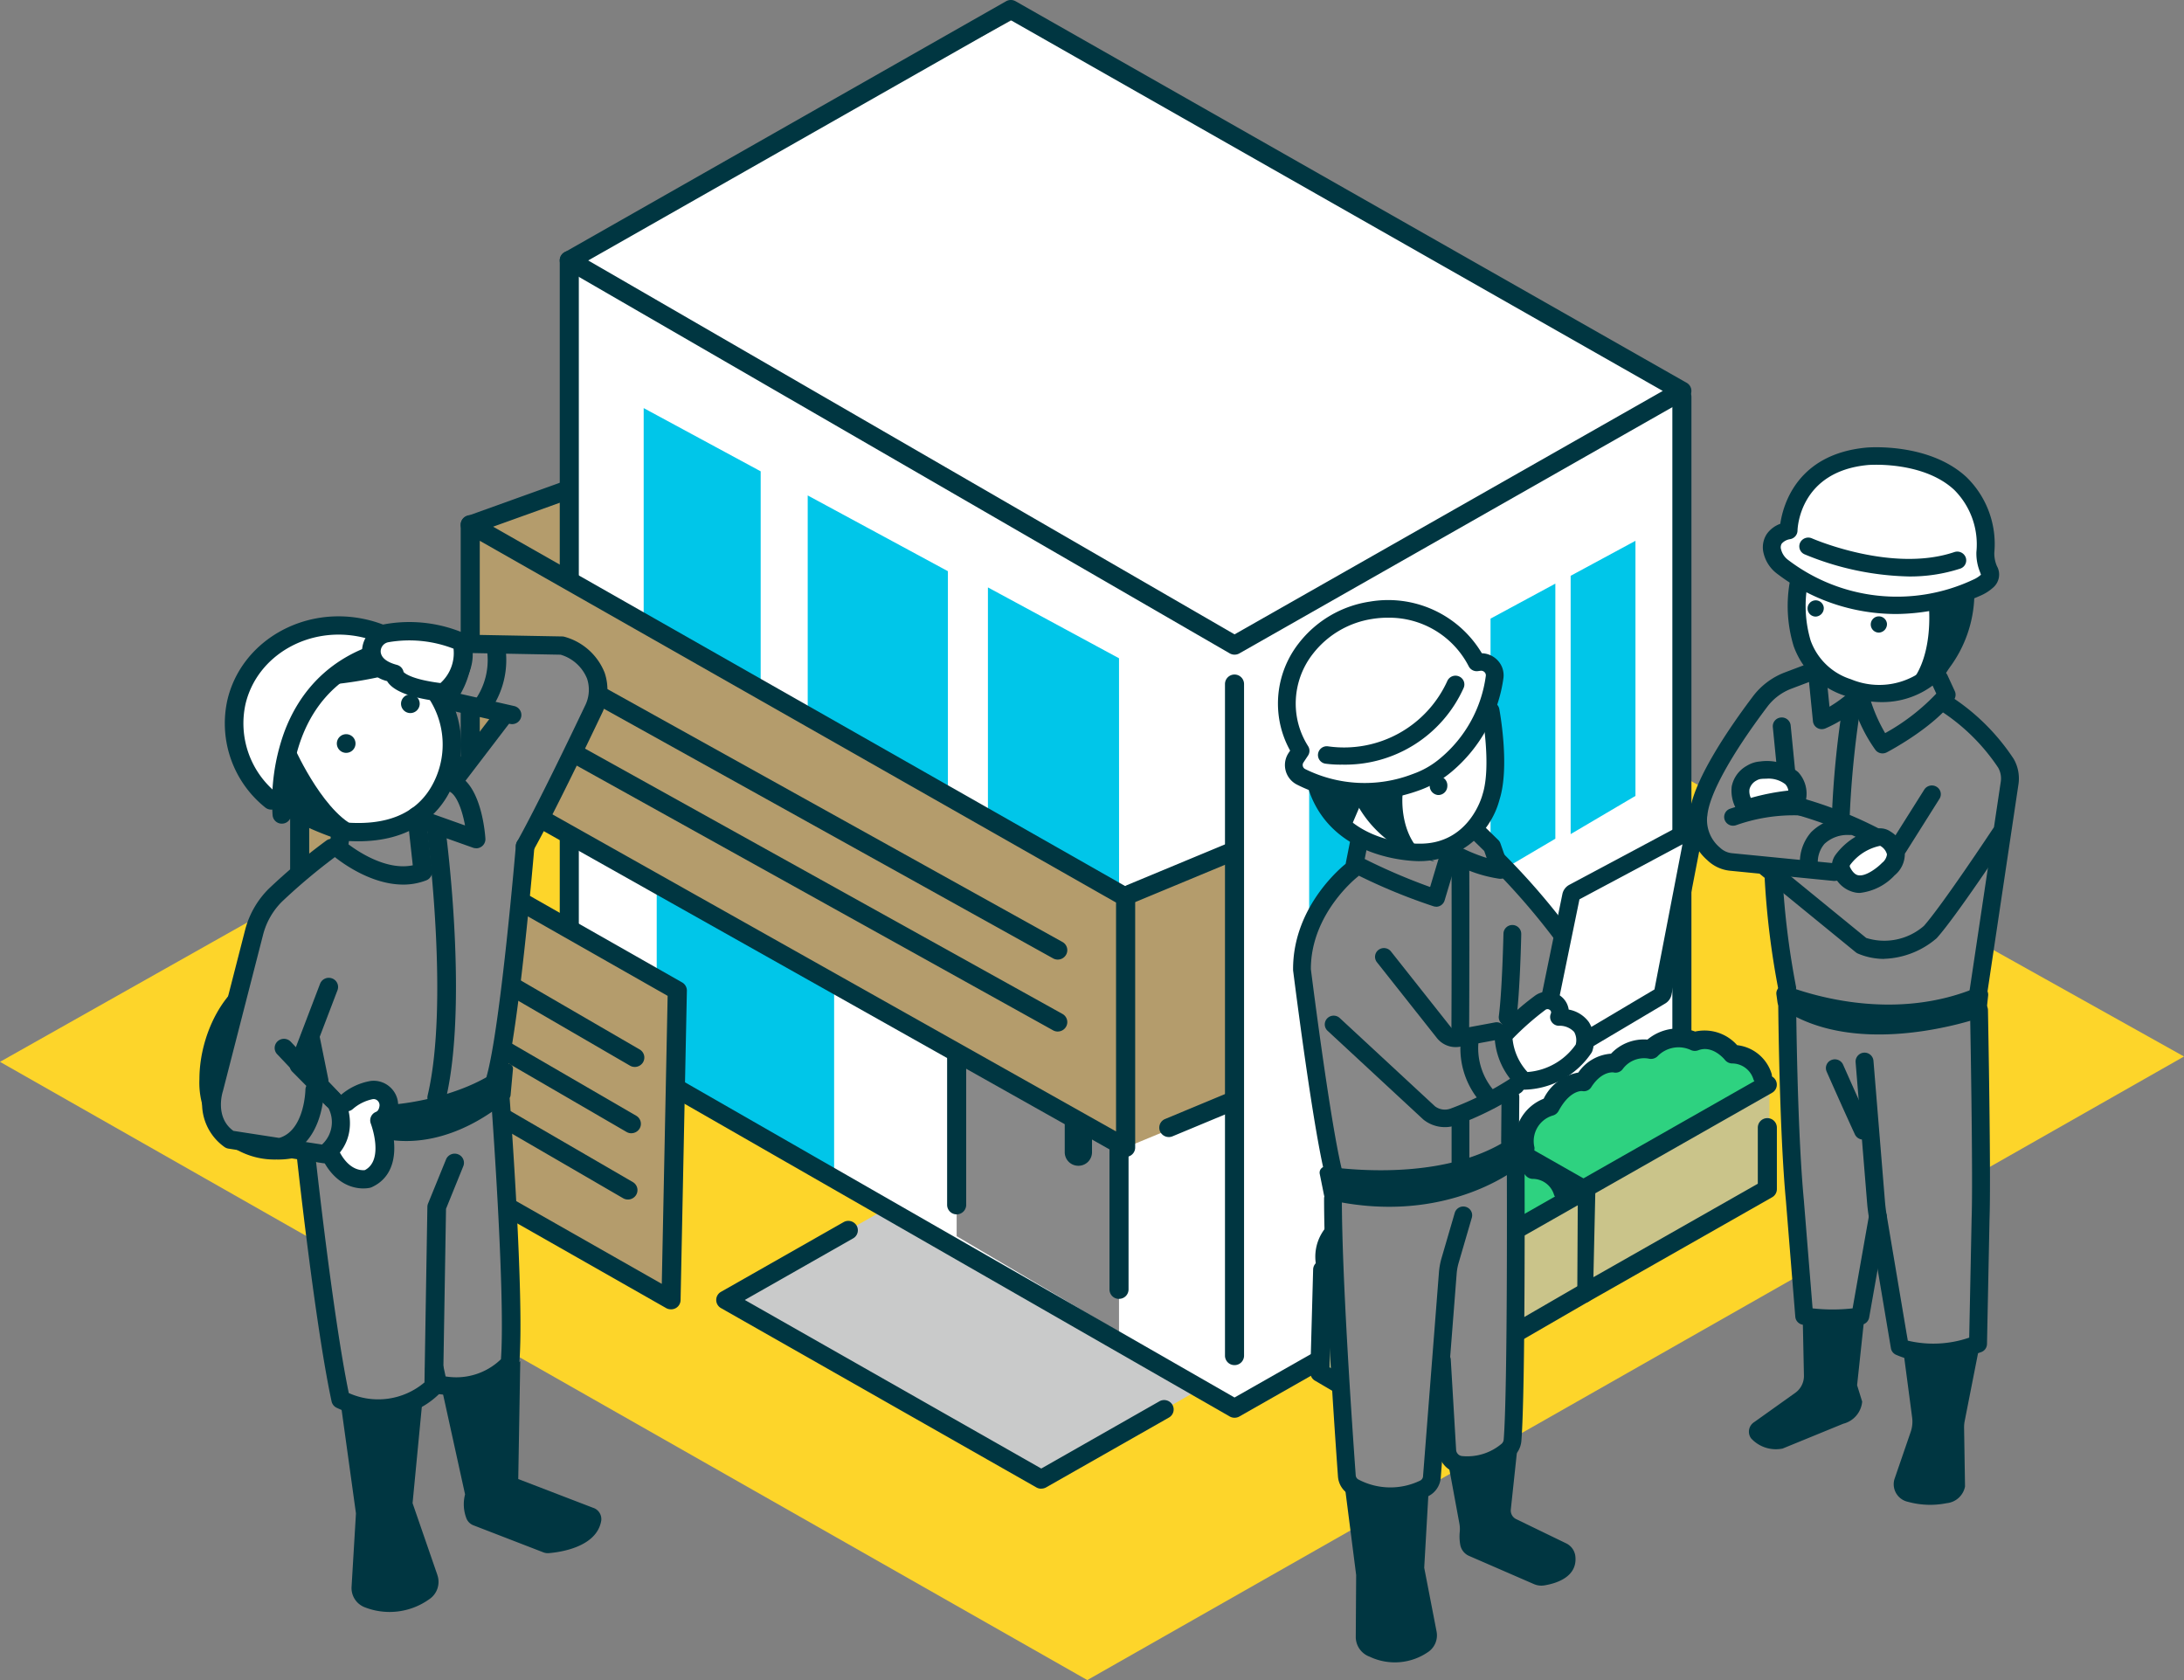 <svg id="グループ_9087" data-name="グループ 9087" xmlns="http://www.w3.org/2000/svg" width="182" height="140" viewBox="0 0 182 140">
  <rect x="0" y="0" width="182" height="140" fill="#808080" stroke="none"/>
  <path id="パス_62622" data-name="パス 62622" d="M0,334.173,90.608,385.69,182,333.728,91,282.88Z" transform="translate(0 -245.69)" fill="#fdd52a"/>
  <path id="パス_62623" data-name="パス 62623" d="M299.7,313.719l7.428-2.221v14.57Z" transform="translate(-259.686 -270.546)" fill="#b49c6c"/>
  <path id="パス_62624" data-name="パス 62624" d="M819.011,417.695V439.3l7.21-4.1V413.574Z" transform="translate(-709.665 -359.202)" fill="#00aae9"/>
  <path id="パス_62625" data-name="パス 62625" d="M892.039,379.065v21.607l7.21-4.1V374.945Z" transform="translate(-772.942 -325.652)" fill="#00aae9"/>
  <path id="パス_62626" data-name="パス 62626" d="M965.067,336.585v21.607l7.21-4.1V332.465Z" transform="translate(-836.22 -288.756)" fill="#00aae9"/>
  <path id="パス_62627" data-name="パス 62627" d="M453,774.555l13.147-7.475,26.294,14.95L479.3,789.505Z" transform="translate(-392.522 -666.234)" fill="#c9caca"/>
  <g id="グループ_2979" data-name="グループ 2979" transform="translate(16.618 0)">
    <g id="グループ_2980" data-name="グループ 2980" transform="translate(0 0)">
      <path id="パス_62628" data-name="パス 62628" d="M474.142,796.133a.8.8,0,0,1-.4-.1l-26.294-14.95a.776.776,0,0,1,0-1.354l10.215-5.808a.8.8,0,0,1,1.085.286.775.775,0,0,1-.291,1.068l-9.024,5.13,24.706,14.047,9.841-5.6a.8.8,0,0,1,1.085.286.776.776,0,0,1-.291,1.068l-10.238,5.821a.8.8,0,0,1-.4.1" transform="translate(-403.984 -672.08)" fill="#003641"/>
      <path id="パス_62629" data-name="パス 62629" d="M352.192,30.049l-.484,62.714L407.628,125.7l37.279-21.2V40.922L389.835,9.61Z" transform="translate(-321.37 -8.346)" fill="#fff"/>
      <path id="パス_62630" data-name="パス 62630" d="M610.646,581.139l-13.53-7.311V601.4l13.53,7.982Z" transform="translate(-534.013 -498.388)" fill="#898989"/>
      <path id="パス_62631" data-name="パス 62631" d="M605.492,601.458a.788.788,0,0,1-.794-.782V576.435l-11.941-6.452V593.62a.794.794,0,0,1-1.589,0V568.661a.779.779,0,0,1,.39-.673.8.8,0,0,1,.787-.013l13.53,7.311a.78.78,0,0,1,.412.686v24.7a.788.788,0,0,1-.794.782" transform="translate(-528.859 -493.221)" fill="#003641"/>
      <path id="パス_62632" data-name="パス 62632" d="M665.707,704.084a1.128,1.128,0,0,1-1.136-1.119v-3.034a1.136,1.136,0,0,1,2.273,0v3.034a1.128,1.128,0,0,1-1.136,1.119" transform="translate(-592.461 -606.941)" fill="#003641"/>
      <path id="パス_62633" data-name="パス 62633" d="M504.15,314.027v21.582l11.683,6.893V320.34Z" transform="translate(-453.459 -272.742)" fill="#00c6e9"/>
      <path id="パス_62634" data-name="パス 62634" d="M401.766,258.669v20.985l9.75,5.753V263.937Z" transform="translate(-364.744 -224.662)" fill="#00c6e9"/>
      <path id="パス_62635" data-name="パス 62635" d="M627.525,378.23,616.6,372.325V394.6l10.929,6.448Z" transform="translate(-550.891 -323.376)" fill="#00c6e9"/>
      <path id="パス_62636" data-name="パス 62636" d="M817.142,434.953l5.4-2.915v21.257l-5.4,3.183Z" transform="translate(-724.663 -375.239)" fill="#00c6e9"/>
      <path id="パス_62637" data-name="パス 62637" d="M867.145,407.816l5.4-2.915v21.257l-5.4,3.183Z" transform="translate(-767.989 -351.669)" fill="#00c6e9"/>
      <path id="パス_62638" data-name="パス 62638" d="M930.349,372.842l5.4-2.915v21.257l-5.4,3.183Z" transform="translate(-822.755 -321.293)" fill="#00c6e9"/>
      <path id="パス_62639" data-name="パス 62639" d="M980.352,345.705l5.4-2.915v21.257l-5.4,3.183Z" transform="translate(-866.082 -297.724)" fill="#00c6e9"/>
      <path id="パス_62640" data-name="パス 62640" d="M424.678,520.87l-14.784-7.988v22.275l14.784,8.722Z" transform="translate(-371.786 -445.454)" fill="#00c6e9"/>
      <path id="パス_62641" data-name="パス 62641" d="M405.612,54.549a.8.8,0,0,1-.4-.108L349.774,22.373a.776.776,0,0,1,.005-1.352L386.575.1a.8.8,0,0,1,.794,0l55.919,31.793a.776.776,0,0,1,0,1.355l-37.279,21.2a.8.8,0,0,1-.4.1M351.754,21.7l53.861,31.157L441.3,32.572,386.972,1.681Z" transform="translate(-319.354 0.004)" fill="#003641"/>
      <path id="パス_62642" data-name="パス 62642" d="M405.613,256.347a.8.8,0,0,1-.4-.106l-55.435-31.793a.78.78,0,0,1-.395-.676V159.91a.794.794,0,0,1,1.589,0v63.412l54.643,31.339L442.1,233.918V171.27a.794.794,0,0,1,1.589,0v63.1a.78.78,0,0,1-.4.677l-37.279,21.2a.8.8,0,0,1-.4.1" transform="translate(-319.355 -138.207)" fill="#003641"/>
      <path id="パス_62643" data-name="パス 62643" d="M702.549,543.04l9.078-3.876v20.989l-9.078,3.755Z" transform="translate(-625.369 -468.28)" fill="#b49c6c"/>
      <path id="パス_62644" data-name="パス 62644" d="M293.5,332.465l54.612,31.05v20.868L293.5,353.664Z" transform="translate(-270.934 -288.756)" fill="#b49c6c"/>
      <path id="パス_62645" data-name="パス 62645" d="M342.959,380a.8.8,0,0,1-.394-.1l-54.612-30.719a.78.78,0,0,1-.4-.679V327.3a.78.78,0,0,1,.4-.677.8.8,0,0,1,.794,0l54.612,31.05a.78.78,0,0,1,.4.677v20.867a.78.78,0,0,1-.4.677.8.8,0,0,1-.4.106m-53.818-31.955,53.024,29.826V358.8l-53.024-30.147Z" transform="translate(-265.779 -283.59)" fill="#003641"/>
      <path id="パス_62646" data-name="パス 62646" d="M362.8,432.6a.8.8,0,0,1-.39-.1l-45.03-25.023a.776.776,0,0,1-.3-1.066.8.8,0,0,1,1.082-.3l45.03,25.023a.776.776,0,0,1,.3,1.066.8.8,0,0,1-.693.4" transform="translate(-291.271 -352.638)" fill="#003641"/>
      <path id="パス_62647" data-name="パス 62647" d="M362.8,478.179a.8.8,0,0,1-.39-.1l-45.03-25.023a.776.776,0,0,1-.3-1.066.8.8,0,0,1,1.082-.3l45.03,25.023a.776.776,0,0,1,.3,1.065.8.8,0,0,1-.693.4" transform="translate(-291.271 -392.222)" fill="#003641"/>
      <path id="パス_62648" data-name="パス 62648" d="M765.388,485.172a.788.788,0,0,1-.794-.782V428.42a.794.794,0,0,1,1.589,0v55.97a.788.788,0,0,1-.794.782" transform="translate(-679.13 -371.417)" fill="#003641"/>
      <path id="パス_62649" data-name="パス 62649" d="M700.743,539.546a.8.8,0,0,1-.732-.478.778.778,0,0,1,.423-1.025l8.2-3.407a.8.8,0,0,1,1.041.417.778.778,0,0,1-.423,1.025l-8.2,3.407a.8.8,0,0,1-.308.062" transform="translate(-623.115 -464.295)" fill="#003641"/>
      <path id="パス_62650" data-name="パス 62650" d="M288.345,309.9a.794.794,0,0,1-.746-.514.779.779,0,0,1,.474-1l7.772-2.792a.8.8,0,0,1,1.018.467.779.779,0,0,1-.474,1l-7.771,2.792a.8.8,0,0,1-.272.048" transform="translate(-265.777 -265.377)" fill="#003641"/>
      <path id="パス_62651" data-name="パス 62651" d="M724.369,696.523a.8.8,0,0,1-.732-.478.778.778,0,0,1,.423-1.025l5.046-2.1a.8.8,0,0,1,1.041.417.778.778,0,0,1-.423,1.025l-5.045,2.1a.8.8,0,0,1-.308.062" transform="translate(-643.587 -601.773)" fill="#003641"/>
      <path id="パス_62652" data-name="パス 62652" d="M969.123,687.5v8.6l-15.7,8.7-5.145-2.753v-8.748l5.537,3.016Z" transform="translate(-838.289 -597.12)" fill="#cac48a"/>
      <path id="パス_62653" data-name="パス 62653" d="M971.252,660.791s-.077-1.444-2.161-1.6c0,0-1.357-1.73-3.132-1.046a3.239,3.239,0,0,0-3.66.666,2.981,2.981,0,0,0-2.971,1.14s-1.448-.3-2.653,1.547c0,0-1.521-.256-2.771,2.063,0,0-1.826-.327-2.1,2.534v1.7l5.067,2.759,14.722-8.591Z" transform="translate(-841.344 -571.361)" fill="#2ed280"/>
      <path id="パス_62654" data-name="パス 62654" d="M946.095,737.573a.8.8,0,0,1-.405-.11l-2.976-1.743a.779.779,0,0,1-.388-.693l.233-8.575a.78.78,0,0,1,.406-.662.805.805,0,0,1,.785.005l4.911,2.793a.776.776,0,0,1,.291,1.068.8.8,0,0,1-1.085.286l-3.756-2.136-.185,6.8,2.575,1.508a.775.775,0,0,1,.277,1.072.8.8,0,0,1-.684.383" transform="translate(-833.133 -630.286)" fill="#003641"/>
      <path id="パス_62655" data-name="パス 62655" d="M946.484,662.683a.79.79,0,0,1-.789-.7,3.814,3.814,0,0,1,2.352-4.215,3.988,3.988,0,0,1,2.886-2.18,3.613,3.613,0,0,1,2.728-1.573,3.764,3.764,0,0,1,3.035-1.176,4,4,0,0,1,3.973-.669,3.624,3.624,0,0,1,3.5,1.135,3.4,3.4,0,0,1,2.881,2.406.782.782,0,0,1-.586.944.8.8,0,0,1-.956-.568,1.862,1.862,0,0,0-1.788-1.258.8.8,0,0,1-.57-.3c-.039-.048-1.024-1.254-2.214-.8a.8.8,0,0,1-.627-.02,2.424,2.424,0,0,0-2.721.47.8.8,0,0,1-.811.243,2.2,2.2,0,0,0-2.14.873.743.743,0,0,1-.776.28c-.112-.013-1-.07-1.829,1.2a.729.729,0,0,1-.79.352c-.131-.005-1.063.014-1.948,1.656a.793.793,0,0,1-.52.395,2.222,2.222,0,0,0-1.493,2.647.785.785,0,0,1-.712.856c-.026,0-.053,0-.079,0" transform="translate(-836.027 -566.211)" fill="#003641"/>
      <path id="パス_62656" data-name="パス 62656" d="M983.146,700.535a.8.8,0,0,1-.4-.109.779.779,0,0,1-.389-.69l.2-8.821a.78.78,0,0,1,.4-.66l15.117-8.595a.8.8,0,0,1,1.085.286.776.776,0,0,1-.291,1.068l-14.73,8.375-.157,6.991,13.7-7.787V685.92a.794.794,0,0,1,1.589,0v5.125a.78.78,0,0,1-.4.677l-15.315,8.708a.805.805,0,0,1-.4.1" transform="translate(-867.815 -591.952)" fill="#003641"/>
      <path id="パス_62657" data-name="パス 62657" d="M845.308,759.34l-.047,8.44-16.3,9.036-5.145-2.753v-8.748l5.537,3.016Z" transform="translate(-730.442 -659.511)" fill="#cac48a"/>
      <path id="パス_62658" data-name="パス 62658" d="M846.79,733.941s-.077-1.444-2.161-1.6c0,0-1.357-1.73-3.132-1.046a3.238,3.238,0,0,0-3.66.666,2.981,2.981,0,0,0-2.972,1.14s-1.448-.3-2.653,1.547c0,0-1.521-.257-2.771,2.063,0,0-1.826-.327-2.1,2.534v1.7l5.066,2.759,14.722-8.591Z" transform="translate(-733.499 -634.894)" fill="#2ed280"/>
      <path id="パス_62659" data-name="パス 62659" d="M858.683,771.593a.8.8,0,0,1-.4-.108.78.78,0,0,1-.392-.692l.2-8.821a.78.78,0,0,1,.4-.66l15.674-8.912a.8.8,0,0,1,1.085.286.776.776,0,0,1-.291,1.068l-15.287,8.692-.157,6.979L874.9,760.52a.8.8,0,0,1,1.087.278.776.776,0,0,1-.282,1.071l-16.617,9.617a.8.8,0,0,1-.4.108" transform="translate(-759.969 -653.393)" fill="#003641"/>
      <path id="パス_62660" data-name="パス 62660" d="M821.631,810.723a.8.8,0,0,1-.405-.11l-2.976-1.743a.78.78,0,0,1-.388-.693l.234-8.575a.78.78,0,0,1,.406-.661.8.8,0,0,1,.785.005l4.912,2.793a.775.775,0,0,1,.291,1.068.8.8,0,0,1-1.085.286l-3.756-2.136-.185,6.8,2.575,1.508a.775.775,0,0,1,.277,1.072.8.8,0,0,1-.683.382" transform="translate(-725.286 -693.819)" fill="#003641"/>
      <path id="パス_62661" data-name="パス 62661" d="M822.021,735.834a.79.79,0,0,1-.789-.7,3.814,3.814,0,0,1,2.352-4.215,3.988,3.988,0,0,1,2.886-2.18,3.613,3.613,0,0,1,2.728-1.573,3.766,3.766,0,0,1,3.035-1.176,4,4,0,0,1,3.973-.669,3.625,3.625,0,0,1,3.5,1.135,3.4,3.4,0,0,1,2.881,2.406.782.782,0,0,1-.586.944.8.8,0,0,1-.956-.568,1.862,1.862,0,0,0-1.788-1.258.8.8,0,0,1-.57-.3c-.039-.048-1.024-1.254-2.214-.8a.806.806,0,0,1-.627-.021,2.425,2.425,0,0,0-2.721.469.8.8,0,0,1-.811.243,2.2,2.2,0,0,0-2.14.873.743.743,0,0,1-.776.28c-.112-.013-1-.07-1.829,1.2a.729.729,0,0,1-.79.352c-.13-.006-1.063.014-1.948,1.656a.793.793,0,0,1-.52.395,2.222,2.222,0,0,0-1.493,2.647.786.786,0,0,1-.712.856c-.026,0-.053,0-.079,0" transform="translate(-728.182 -629.744)" fill="#003641"/>
      <path id="パス_62662" data-name="パス 62662" d="M217.993,535.413l.525-25.784-31.468-17.892v26.082Z" transform="translate(-178.694 -427.089)" fill="#b49c6c"/>
      <path id="パス_62663" data-name="パス 62663" d="M212.839,531.027a.8.8,0,0,1-.4-.1L181.5,513.329a.779.779,0,0,1-.4-.677V486.569a.78.78,0,0,1,.4-.677.8.8,0,0,1,.794,0l31.468,17.892a.78.78,0,0,1,.4.693l-.525,25.784a.78.78,0,0,1-.4.666.8.8,0,0,1-.39.1M182.689,512.2l29.382,16.706.488-24-29.87-16.983Z" transform="translate(-173.54 -421.921)" fill="#003641"/>
      <path id="パス_62664" data-name="パス 62664" d="M230.862,571.277a.8.8,0,0,1-.4-.108l-24.682-14.328a.776.776,0,0,1-.281-1.071.8.8,0,0,1,1.088-.277l24.682,14.328a.776.776,0,0,1,.281,1.071.8.8,0,0,1-.685.385" transform="translate(-194.583 -482.369)" fill="#003641"/>
      <path id="パス_62665" data-name="パス 62665" d="M228.725,613.3a.8.8,0,0,1-.4-.109L203.641,598.86a.775.775,0,0,1-.281-1.071.8.8,0,0,1,1.088-.277l24.682,14.328a.776.776,0,0,1,.281,1.071.8.8,0,0,1-.685.385" transform="translate(-192.731 -518.865)" fill="#003641"/>
      <path id="パス_62666" data-name="パス 62666" d="M226.576,655.315a.8.8,0,0,1-.4-.108l-24.682-14.328a.775.775,0,0,1-.281-1.071.8.8,0,0,1,1.088-.277l24.682,14.328a.775.775,0,0,1,.281,1.071.8.8,0,0,1-.685.385" transform="translate(-190.869 -555.359)" fill="#003641"/>
      <path id="パス_62667" data-name="パス 62667" d="M141.671,629.231c0,3.923-2.519,5.907-5.627,5.907s-5.627-1.984-5.627-5.907,2.519-8.3,5.627-8.3,5.627,4.377,5.627,8.3" transform="translate(-129.624 -539.297)" fill="#2ed280"/>
      <path id="パス_62668" data-name="パス 62668" d="M130.89,630.753a6.443,6.443,0,0,1-4.536-1.707,6.731,6.731,0,0,1-1.885-4.983c0-4.288,2.746-9.083,6.421-9.083s6.421,4.8,6.421,9.083a6.731,6.731,0,0,1-1.885,4.983,6.444,6.444,0,0,1-4.536,1.707m0-14.208c-2.439,0-4.832,3.724-4.832,7.519,0,3.779,2.5,5.125,4.832,5.125s4.832-1.346,4.832-5.125c0-3.794-2.394-7.519-4.832-7.519" transform="translate(-124.469 -534.131)" fill="#003641"/>
      <path id="パス_62669" data-name="パス 62669" d="M214.944,670.9c0,3.923-2.519,5.907-5.627,5.907s-5.627-1.984-5.627-5.907,2.519-8.3,5.627-8.3,5.627,4.377,5.627,8.3" transform="translate(-193.114 -575.487)" fill="#2ed280"/>
      <path id="パス_62670" data-name="パス 62670" d="M204.162,672.421a6.444,6.444,0,0,1-4.536-1.707,6.731,6.731,0,0,1-1.885-4.983c0-4.288,2.746-9.083,6.421-9.083s6.421,4.8,6.421,9.083a6.73,6.73,0,0,1-1.885,4.983,6.443,6.443,0,0,1-4.536,1.707m0-14.208c-2.439,0-4.832,3.724-4.832,7.519,0,3.779,2.5,5.125,4.832,5.125s4.832-1.346,4.832-5.125c0-3.794-2.394-7.519-4.832-7.519" transform="translate(-187.958 -570.321)" fill="#003641"/>
    </g>
  </g>
  <g id="グループ_2981" data-name="グループ 2981" transform="translate(16.863 37.268)">
    <g id="グループ_2983" data-name="グループ 2983" transform="translate(0 0)">
      <g id="グループ_2985" data-name="グループ 2985" transform="translate(89.631)">
        <path id="パス_62671" data-name="パス 62671" d="M1249.78,192.632s1.314,6.095,7.348,5.242c0,0,7.257-.248,6.891-6.809l-.436-6.27.333-2.175-1.879-.194s-2.862-7.67-11.237-3.472c0,0-6.005,1.463-3.491,11.157l-.384,1.275Z" transform="translate(-1245.976 -164.01)" fill="#fff"/>
        <path id="パス_62672" data-name="パス 62672" d="M1255.81,256.324l-.233,1.778-3.654,5.153s-1.019,1.473-1.011,5.321l3.048,15.809.963,24.738s2.857,3.753,7.457,0l.32-7.516,1.2,6.868s4.47.5,4.837-2.332l.678-21.476-.692-2.256.381-6.545-.919-4.041,2.825-2.111,1.8-5.763-5.342-5.725-1.656-2.761s-1.534,3.224-10,.859" transform="translate(-1249.182 -223.398)" fill="#888"/>
        <path id="パス_62673" data-name="パス 62673" d="M1297.1,237.349a.767.767,0,0,1-.69-.829.753.753,0,0,1,.777-.736.767.767,0,0,1,.69.829.753.753,0,0,1-.777.736" transform="translate(-1283.76 -208.367)" fill="#003641"/>
        <path id="パス_62674" data-name="パス 62674" d="M1250.815,190.4a12.1,12.1,0,0,1-5.54-1.32,1.826,1.826,0,0,1-.688-2.636l.128-.194a8.036,8.036,0,0,1-.91-2.617,8.152,8.152,0,0,1,1.65-6.354,9.219,9.219,0,0,1,5.888-3.441,9.087,9.087,0,0,1,9.348,4.3,1.882,1.882,0,0,1,1.264.539,1.807,1.807,0,0,1,.535,1.535,12.419,12.419,0,0,1-4.3,7.785,8.711,8.711,0,0,1-2.754,1.578,13.815,13.815,0,0,1-4.623.822m2.028-15.221a8.06,8.06,0,0,0-1.263.1,7.738,7.738,0,0,0-4.945,2.884,6.718,6.718,0,0,0-1.366,5.238,6.6,6.6,0,0,0,.947,2.483.721.721,0,0,1-.008.785l-.379.572a.382.382,0,0,0-.052.313.368.368,0,0,0,.188.235,11.134,11.134,0,0,0,8.974.415,7.207,7.207,0,0,0,2.285-1.308,10.792,10.792,0,0,0,3.8-6.868.367.367,0,0,0-.111-.315.4.4,0,0,0-.332-.111l-.219.029a.745.745,0,0,1-.766-.409,7.446,7.446,0,0,0-6.749-4.042" transform="translate(-1243.698 -160.971)" fill="#003641"/>
        <path id="パス_62675" data-name="パス 62675" d="M1259.54,207.747a9.19,9.19,0,0,1-1.321-.081.73.73,0,0,1-.607-.841.739.739,0,0,1,.853-.6,9.453,9.453,0,0,0,9.924-5.465.746.746,0,0,1,.983-.358.724.724,0,0,1,.364.967,10.832,10.832,0,0,1-10.2,6.375" transform="translate(-1254.266 -181.298)" fill="#003641"/>
        <path id="パス_62676" data-name="パス 62676" d="M1263.675,222.815c-.718,0-7.173-.163-9.188-5.779a.727.727,0,0,1,.452-.931.744.744,0,0,1,.945.445c1.763,4.914,7.589,4.814,7.834,4.806,4.068,0,5.144-3.9,5.188-4.065l.011-.038c.762-2.382-.054-6.812-.062-6.857a.73.73,0,0,1,.594-.85.741.741,0,0,1,.863.584c.037.2.887,4.81.024,7.541a6.9,6.9,0,0,1-6.6,5.142h-.065" transform="translate(-1251.865 -188.322)" fill="#003641"/>
        <path id="パス_62677" data-name="パス 62677" d="M1273.664,242.087s-.446,4.1,2.677,5.619a9.549,9.549,0,0,1-6.884-5.619Z" transform="translate(-1263.275 -213.181)" fill="#003641"/>
        <path id="パス_62678" data-name="パス 62678" d="M1262.771,241.965l-1.117,2.614s-2.2-1.572-2.095-3.369Z" transform="translate(-1255.75 -212.512)" fill="#003641"/>
        <path id="パス_62679" data-name="パス 62679" d="M1307.6,257l-.061,0a11.515,11.515,0,0,1-3.732-1.23.724.724,0,0,1-.334-.978.746.746,0,0,1,.993-.329,13.934,13.934,0,0,0,2,.8l-.2-.578-1.083-1.059a.721.721,0,0,1,0-1.032.748.748,0,0,1,1.048,0l1.205,1.178a.719.719,0,0,1,.178.28l.695,1.982a.72.72,0,0,1-.115.686.745.745,0,0,1-.585.282" transform="translate(-1289.072 -221.04)" fill="#003641"/>
        <path id="パス_62680" data-name="パス 62680" d="M1333.806,274.439l2.8-13.656a.4.4,0,0,1,.205-.274l9.337-4.985a.407.407,0,0,1,.6.428l-2.493,12.916a.4.4,0,0,1-.19.269l-9.648,5.725a.407.407,0,0,1-.611-.424" transform="translate(-1312.175 -223.405)" fill="#fff"/>
        <path id="パス_62681" data-name="パス 62681" d="M1331.862,273.29a1.161,1.161,0,0,1-.662-.207,1.123,1.123,0,0,1-.464-1.149l2.8-13.656a1.131,1.131,0,0,1,.579-.771l9.337-4.985a1.154,1.154,0,0,1,1.225.081,1.114,1.114,0,0,1,.451,1.125l-2.494,12.916a1.13,1.13,0,0,1-.536.758l-9.647,5.725a1.163,1.163,0,0,1-.593.162m-.4-1.211h0Zm3.5-13.361-2.623,12.776,8.873-5.266,2.334-12.094Z" transform="translate(-1309.83 -221.045)" fill="#003641"/>
        <path id="パス_62682" data-name="パス 62682" d="M1252.488,292.97a.74.74,0,0,1-.711-.524c-1.025-3.439-2.725-16.99-2.8-17.565a.647.647,0,0,1-.005-.084c-.035-5.382,4.276-8.75,4.46-8.891a.748.748,0,0,1,1.04.127.722.722,0,0,1-.129,1.023c-.055.043-3.9,3.073-3.889,7.689.108.857,1.779,14.056,2.743,17.29a.728.728,0,0,1-.5.905.745.745,0,0,1-.209.03" transform="translate(-1247.709 -231.253)" fill="#003641"/>
        <path id="パス_62683" data-name="パス 62683" d="M1269.979,329.494a2.858,2.858,0,0,1-1.769-.61l-.045-.038-7.964-7.38a.722.722,0,0,1-.032-1.031.749.749,0,0,1,1.047-.031l7.94,7.358a1.363,1.363,0,0,0,1.3.185,25.219,25.219,0,0,0,4.995-2.511.748.748,0,0,1,1.032.177.722.722,0,0,1-.18,1.017,26.129,26.129,0,0,1-5.312,2.678,2.852,2.852,0,0,1-1.017.187" transform="translate(-1256.064 -272.839)" fill="#003641"/>
        <path id="パス_62684" data-name="パス 62684" d="M1284.141,304.633a2,2,0,0,1-1.568-.757l-5-6.318a.722.722,0,0,1,.129-1.024.749.749,0,0,1,1.04.127l5,6.318a.51.51,0,0,0,.5.185l3.166-.589a.74.74,0,0,1,.865.581.73.73,0,0,1-.59.852l-3.166.589a2.028,2.028,0,0,1-.374.035" transform="translate(-1269.324 -254.645)" fill="#003641"/>
        <path id="パス_62685" data-name="パス 62685" d="M1322.012,317.775a5.438,5.438,0,0,0,1.714,3.748,6.227,6.227,0,0,0,4.991-2.73s.8-2.418-2.075-2.6c0,0,.008-.019.021-.052a1.025,1.025,0,0,0-1.62-1.112,20.949,20.949,0,0,0-3.031,2.742" transform="translate(-1303.218 -268.718)" fill="#fff"/>
        <path id="パス_62686" data-name="パス 62686" d="M1321.389,319.9h-.019a.748.748,0,0,1-.49-.19,6.155,6.155,0,0,1-1.955-4.291.721.721,0,0,1,.146-.432,21.071,21.071,0,0,1,3.164-2.877,1.787,1.787,0,0,1,2.146-.05,1.711,1.711,0,0,1,.721,1.162,2.659,2.659,0,0,1,1.685,1.051,2.884,2.884,0,0,1,.289,2.393.71.71,0,0,1-.078.163,6.936,6.936,0,0,1-5.609,3.071m-.966-4.24a4.789,4.789,0,0,0,1.245,2.767,5.389,5.389,0,0,0,4.018-2.287,1.416,1.416,0,0,0-.129-1.053,1.659,1.659,0,0,0-1.308-.514.742.742,0,0,1-.587-.35.721.721,0,0,1-.044-.674.243.243,0,0,0-.1-.3.288.288,0,0,0-.36,0,23.256,23.256,0,0,0-2.735,2.409" transform="translate(-1300.871 -266.363)" fill="#003641"/>
        <path id="パス_62687" data-name="パス 62687" d="M1309.591,332.159a.745.745,0,0,1-.5-.191,6.8,6.8,0,0,1-1.967-5.639.741.741,0,0,1,1.468.2,5.421,5.421,0,0,0,1.5,4.363.721.721,0,0,1,.048,1.031.744.744,0,0,1-.547.238" transform="translate(-1291.871 -277.036)" fill="#003641"/>
        <path id="パス_62688" data-name="パス 62688" d="M1274.785,262.018a.756.756,0,0,1-.2-.028,47.949,47.949,0,0,1-6.923-2.9.726.726,0,0,1-.386-.787l.358-1.8a.741.741,0,0,1,.869-.576.731.731,0,0,1,.585.856l-.251,1.262a49.506,49.506,0,0,0,5.451,2.335l.911-3.039a.742.742,0,0,1,.92-.493.728.728,0,0,1,.5.906l-1.124,3.749a.74.74,0,0,1-.71.523" transform="translate(-1261.606 -223.734)" fill="#003641"/>
        <path id="パス_62689" data-name="パス 62689" d="M1321.138,296.692a.765.765,0,0,1-.1-.006.731.731,0,0,1-.64-.817c.281-2.143.384-6.818.385-6.865a.741.741,0,0,1,1.482.031c0,.195-.106,4.8-.4,7.021a.738.738,0,0,1-.734.636" transform="translate(-1301.989 -248.466)" fill="#003641"/>
        <path id="パス_62690" data-name="パス 62690" d="M1304.664,278.939h0a.735.735,0,0,1-.737-.733c.02-3.539.029-13.223,0-13.863a.728.728,0,0,1,.482-.76.743.743,0,0,1,.95.434c.063.17.067.18.064,5.952,0,3.078-.009,6.546-.019,8.245a.735.735,0,0,1-.741.725" transform="translate(-1289.47 -229.563)" fill="#003641"/>
        <path id="パス_62691" data-name="パス 62691" d="M1322.679,269.652a.744.744,0,0,1-.625-.337,58.1,58.1,0,0,0-5.317-6.1.722.722,0,0,1,.013-1.032.75.75,0,0,1,1.048.013,58.215,58.215,0,0,1,5.5,6.335.723.723,0,0,1-.225,1.008.747.747,0,0,1-.4.115" transform="translate(-1299.049 -228.369)" fill="#003641"/>
        <path id="パス_62692" data-name="パス 62692" d="M1321.953,351h-.006a.735.735,0,0,1-.735-.735l.029-3.747a.736.736,0,0,1,.741-.724h.006a.734.734,0,0,1,.735.735l-.029,3.746a.735.735,0,0,1-.74.724" transform="translate(-1302.609 -292.383)" fill="#003641"/>
        <path id="パス_62693" data-name="パス 62693" d="M1258.726,364.98c2.391.336,10.4,1.12,15.536-2.518a.5.5,0,0,1,.769.488l-.173,1.778a.531.531,0,0,1-.2.375c-1.069.8-6.811,4.685-15.745,2.647a.518.518,0,0,1-.382-.409l-.347-1.727a.514.514,0,0,1,.547-.635" transform="translate(-1254.695 -305.041)" fill="#003641"/>
        <path id="パス_62694" data-name="パス 62694" d="M1304.746,358.588a.735.735,0,0,1-.741-.73v-4.572a.741.741,0,0,1,1.481,0v4.572a.735.735,0,0,1-.741.73" transform="translate(-1289.533 -297.546)" fill="#003641"/>
        <path id="パス_62695" data-name="パス 62695" d="M1265.375,407.888a8.219,8.219,0,0,1-3.38-.771,1.886,1.886,0,0,1-1.115-1.583c-.272-3.756-1.158-16.527-1.158-23.163a.741.741,0,0,1,1.482,0c0,6.588.884,19.316,1.155,23.059a.426.426,0,0,0,.25.359,5.7,5.7,0,0,0,5.131.072.429.429,0,0,0,.228-.347l1.326-17a5.918,5.918,0,0,1,.217-1.189l1.1-3.769a.743.743,0,0,1,.917-.5.727.727,0,0,1,.507.9l-1.1,3.769a4.453,4.453,0,0,0-.164.9l-1.327,17a1.88,1.88,0,0,1-1,1.521,6.557,6.557,0,0,1-3.066.741" transform="translate(-1255.876 -319.757)" fill="#003641"/>
        <path id="パス_62696" data-name="パス 62696" d="M1300.394,395.761q-.25,0-.514-.021a2.034,2.034,0,0,1-1.883-1.878l-.447-7.542a.741.741,0,0,1,1.479-.085l.447,7.542a.551.551,0,0,0,.522.509,4.429,4.429,0,0,0,3.25-1.013.532.532,0,0,0,.192-.369c.34-4.213.262-22.834.261-23.021a.735.735,0,0,1,.737-.733h0a.735.735,0,0,1,.741.726c0,.769.079,18.869-.266,23.143a1.982,1.982,0,0,1-.7,1.358,5.883,5.883,0,0,1-3.824,1.384" transform="translate(-1284.626 -310.218)" fill="#003641"/>
        <path id="パス_62697" data-name="パス 62697" d="M1266.985,486.649l.931,7.276-.033,5.188a1.757,1.757,0,0,0,1.167,1.625,4.887,4.887,0,0,0,4.931-.443,1.678,1.678,0,0,0,.642-1.631l-1.035-5.343.381-6.672s-3.937,1.517-6.984,0" transform="translate(-1261.397 -399.95)" fill="#003641"/>
        <path id="パス_62698" data-name="パス 62698" d="M1303,475.326l.895,4.847a2.48,2.48,0,0,1,.026.677,3.922,3.922,0,0,0,.048,1.1,1.253,1.253,0,0,0,.73.9l5.4,2.347a1.549,1.549,0,0,0,.861.111c.92-.147,2.823-.67,2.59-2.475a1.366,1.366,0,0,0-.751-1.025l-4.17-2.021a.8.8,0,0,1-.452-.806l.508-4.756s-1.92,1.788-5.687,1.1" transform="translate(-1288.77 -390.464)" fill="#003641"/>
        <g id="グループ_3070" data-name="グループ 3070" transform="translate(34.252)">
          <path id="パス_62699" data-name="パス 62699" d="M1460.566,161.025l1.625-.513s.779-7.1,9.605-6.019c0,0,6.832.265,6.792,7.834l.6,2.043-2.5,1.731s.529,7.266-5.707,7.611c0,0-5.194.354-6.916-2.373,0,0-1.591-4.17-.911-6.376l-1.869-1.833a1.754,1.754,0,0,1-.713-2.105" transform="translate(-1453.89 -153.572)" fill="#fff"/>
          <path id="パス_62700" data-name="パス 62700" d="M1445.156,229.893l-3.873,1.378-6.314,9.34s-2.325,3.885,3.838,5.31l2.123.745,1.579,10.869,1.322,26.119h4.676l1.723-6.724,2.506,9.668,5.581-.625-.243-28.118,2.836-17.024.066-2.509-5.317-5.683-.576-2.1s-3.76,2.968-9.926-.645" transform="translate(-1434.223 -211.253)" fill="#888"/>
          <path id="パス_62701" data-name="パス 62701" d="M1487.609,292.4s-2.853-.606,1.382-3.288c0,0,2.063-1.244,2.2,1.2,0,0-1.434,2.226-3.585,2.083" transform="translate(-1473.75 -256.249)" fill="#fff"/>
          <path id="パス_62702" data-name="パス 62702" d="M1451.272,268.64l4.222-.674s.428-2.952-3.64-1.845c0,0-2.219.393-.582,2.519" transform="translate(-1446.455 -238.737)" fill="#fff"/>
          <path id="パス_62703" data-name="パス 62703" d="M1472.2,286.217a.74.74,0,0,1-.743-.669,3.812,3.812,0,0,1,.937-2.7,4.23,4.23,0,0,1,3.164-1.218h.014a.729.729,0,1,1,.014,1.458,2.8,2.8,0,0,0-2.084.738,2.349,2.349,0,0,0-.556,1.6.734.734,0,0,1-.683.786l-.062,0" transform="translate(-1462.209 -250.774)" fill="#003641"/>
          <path id="パス_62704" data-name="パス 62704" d="M1496.2,212.02a.677.677,0,1,1,.66-.754.707.707,0,0,1-.66.754" transform="translate(-1480.36 -196.573)" fill="#003641"/>
          <path id="パス_62705" data-name="パス 62705" d="M1474.42,206.366a.677.677,0,1,1,.66-.754.707.707,0,0,1-.66.754" transform="translate(-1463.845 -192.254)" fill="#003641"/>
          <path id="パス_62706" data-name="パス 62706" d="M1475.074,206.672a9.5,9.5,0,0,1-3.039-.529,6.71,6.71,0,0,1-4.277-4.137,11.477,11.477,0,0,1-.325-5.324.746.746,0,0,1,.876-.576.731.731,0,0,1,.59.854,10.167,10.167,0,0,0,.276,4.586,5.245,5.245,0,0,0,3.354,3.22,6.108,6.108,0,0,0,6.568-1.207,1.474,1.474,0,0,0,.215-.275c.068-.108.156-.234.26-.381a8.992,8.992,0,0,0,1.753-5.134.747.747,0,0,1,1.49.087,10.447,10.447,0,0,1-2.015,5.876c-.085.119-.157.221-.212.309a2.946,2.946,0,0,1-.434.547,7.052,7.052,0,0,1-5.081,2.083" transform="translate(-1459.033 -185.433)" fill="#003641"/>
          <path id="パス_62707" data-name="パス 62707" d="M1469.782,164.848a16.354,16.354,0,0,1-9.886-3.369,3,3,0,0,1-1.112-1.7,2.007,2.007,0,0,1,.3-1.643,2.375,2.375,0,0,1,1.093-.805c.225-1.543,1.376-5.818,7.193-6.351.218-.019,5.227-.408,8.323,2.462a7.783,7.783,0,0,1,2.319,6.291,2.684,2.684,0,0,0,.215,1.122,1.431,1.431,0,0,1-.275,1.756,3.865,3.865,0,0,1-1.1.71,17.735,17.735,0,0,1-7.07,1.528m-1.629-12.438c-.4,0-.642.019-.652.02-5.718.525-5.885,5.272-5.889,5.474a.739.739,0,0,1-.638.709,1.174,1.174,0,0,0-.671.36.587.587,0,0,0-.057.506,1.554,1.554,0,0,0,.586.864,14.957,14.957,0,0,0,15.418,1.643,2.391,2.391,0,0,0,.649-.412c-.02-.065-.053-.156-.08-.229a4.09,4.09,0,0,1-.3-1.665,6.412,6.412,0,0,0-1.855-5.183c-2.016-1.87-5.158-2.088-6.508-2.088m8.76,9.229h0Z" transform="translate(-1452.565 -150.951)" fill="#003641"/>
          <path id="パス_62708" data-name="パス 62708" d="M1509.583,205.836s.534,4.794-2.009,6.992a9.428,9.428,0,0,0,4.817-7.24Z" transform="translate(-1489.6 -192.687)" fill="#003641"/>
          <path id="パス_62709" data-name="パス 62709" d="M1480.376,186.078a23.9,23.9,0,0,1-8.673-1.846.722.722,0,0,1-.371-.965.755.755,0,0,1,.988-.363c.066.029,6.663,2.9,11.866,1.143a.752.752,0,0,1,.95.452.725.725,0,0,1-.463.927,13.476,13.476,0,0,1-4.3.652" transform="translate(-1462.07 -175.31)" fill="#003641"/>
          <path id="パス_62710" data-name="パス 62710" d="M1475.578,234.124a.758.758,0,0,1-.391-.108.726.726,0,0,1-.352-.55l-.359-3.588a.746.746,0,0,1,1.486-.141l.252,2.516a10.834,10.834,0,0,0,1.755-1.3.76.76,0,0,1,1.055.039.717.717,0,0,1-.04,1.03,11.027,11.027,0,0,1-3.135,2.049.761.761,0,0,1-.272.05" transform="translate(-1464.502 -210.63)" fill="#003641"/>
          <path id="パス_62711" data-name="パス 62711" d="M1492.116,236.491a.753.753,0,0,1-.58-.27,12.918,12.918,0,0,1-1.894-3.889.727.727,0,0,1,.513-.9.748.748,0,0,1,.923.5,13.393,13.393,0,0,0,1.255,2.869,17.564,17.564,0,0,0,4.261-3.293l-.435-.945a.722.722,0,0,1,.374-.964.753.753,0,0,1,.987.365l.617,1.34a.713.713,0,0,1-.071.719c-1.666,2.307-5.439,4.3-5.6,4.381a.757.757,0,0,1-.352.087" transform="translate(-1475.983 -210.978)" fill="#003641"/>
          <path id="パス_62712" data-name="パス 62712" d="M1445.4,245.777a.741.741,0,0,1-.076,0l-8.642-.85a3.177,3.177,0,0,1-1.917-.886,4.424,4.424,0,0,1-1.478-3.89c.284-2.771,3.429-7.3,5.285-9.757a6,6,0,0,1,2.672-2l1.512-.572a.752.752,0,0,1,.966.416.724.724,0,0,1-.427.943l-1.512.572a4.511,4.511,0,0,0-2.009,1.5c-3.015,3.995-4.839,7.3-5,9.062a.674.674,0,0,1-.017.1,2.989,2.989,0,0,0,1.073,2.589,1.666,1.666,0,0,0,1.006.461l8.642.85a.728.728,0,0,1-.074,1.454" transform="translate(-1433.239 -209.635)" fill="#003641"/>
          <path id="パス_62713" data-name="パス 62713" d="M1484.827,290.826a2.26,2.26,0,0,1-.33-.024,2.448,2.448,0,0,1-1.844-1.489,1.609,1.609,0,0,1,.137-1.66,5.651,5.651,0,0,1,3.441-2.184,1.515,1.515,0,0,1,1.152.249,2.487,2.487,0,0,1,1.183,1.784,2.306,2.306,0,0,1-.846,1.854,4.678,4.678,0,0,1-2.893,1.469m1.687-3.925a4.16,4.16,0,0,0-2.513,1.605h0a.181.181,0,0,0-.005.169c.31.623.62.669.722.684.625.091,1.569-.642,1.926-1.012l.026-.026a1.059,1.059,0,0,0,.409-.708,1.15,1.15,0,0,0-.557-.706c-.007,0-.008-.006-.006-.007m-3.119,1.179h0Z" transform="translate(-1470.577 -253.686)" fill="#003641"/>
          <path id="パス_62714" data-name="パス 62714" d="M1503.04,276.213a.754.754,0,0,1-.391-.109.719.719,0,0,1-.244-1l2.8-4.444a.756.756,0,0,1,1.027-.238.719.719,0,0,1,.244,1l-2.8,4.444a.75.75,0,0,1-.636.347" transform="translate(-1485.597 -242.128)" fill="#003641"/>
          <path id="パス_62715" data-name="パス 62715" d="M1467.385,295.428a5.576,5.576,0,0,1-2.176-.444.738.738,0,0,1-.184-.111L1457.1,288.4a.717.717,0,0,1-.094-1.027.759.759,0,0,1,1.052-.092l7.84,6.4a5.023,5.023,0,0,0,4.809-1.005c1.553-1.758,5.694-8.012,5.736-8.076a.759.759,0,0,1,1.032-.217.719.719,0,0,1,.222,1.008c-.175.264-4.294,6.485-5.895,8.276a.7.7,0,0,1-.053.054,7.071,7.071,0,0,1-4.362,1.7" transform="translate(-1451.126 -252.79)" fill="#003641"/>
          <path id="パス_62716" data-name="パス 62716" d="M1473.521,278.129a.756.756,0,0,1-.354-.088,33.684,33.684,0,0,0-6.773-2.624.728.728,0,0,1-.543-.884.748.748,0,0,1,.905-.53,34.612,34.612,0,0,1,7.12,2.755.721.721,0,0,1,.3.988.75.75,0,0,1-.658.383" transform="translate(-1457.949 -244.931)" fill="#003641"/>
          <path id="パス_62717" data-name="パス 62717" d="M1449.112,266.441a.753.753,0,0,1-.588-.28,3.128,3.128,0,0,1-.656-2.306,2.548,2.548,0,0,1,1.282-1.727,2.421,2.421,0,0,1,1.083-.345,4.115,4.115,0,0,1,3.17.888,2.64,2.64,0,0,1,.656,2.285.739.739,0,0,1-.682.639,17.428,17.428,0,0,0-3.987.794.757.757,0,0,1-.277.052m1.62-3.22c-.125,0-.255,0-.387.015a.9.9,0,0,0-.4.127,1.142,1.142,0,0,0-.6.742,1.323,1.323,0,0,0,.113.716,18.98,18.98,0,0,1,3.124-.612.956.956,0,0,0-.253-.532,2.294,2.294,0,0,0-1.591-.457" transform="translate(-1444.303 -235.598)" fill="#003641"/>
          <path id="パス_62718" data-name="パス 62718" d="M1463.233,251.435a.74.74,0,0,1-.742-.659l-.359-3.643a.734.734,0,0,1,.672-.8.742.742,0,0,1,.815.656l.359,3.643a.734.734,0,0,1-.672.8q-.036,0-.073,0" transform="translate(-1455.143 -223.811)" fill="#003641"/>
          <path id="パス_62719" data-name="パス 62719" d="M1522.2,264.106a.766.766,0,0,1-.109-.008.732.732,0,0,1-.631-.826l2.636-17.64a1.834,1.834,0,0,0-.219-1.151,16.62,16.62,0,0,0-4.742-4.7.719.719,0,0,1-.221-1.008.758.758,0,0,1,1.032-.216,17.914,17.914,0,0,1,5.227,5.2,3.281,3.281,0,0,1,.4,2.072l-2.638,17.654a.741.741,0,0,1-.738.624" transform="translate(-1498.108 -217.779)" fill="#003641"/>
          <path id="パス_62720" data-name="パス 62720" d="M1446.1,276.875a.745.745,0,0,1-.7-.489.725.725,0,0,1,.458-.929c.147-.051,3.632-1.226,5.966-.884a.732.732,0,0,1,.627.829.743.743,0,0,1-.849.612,14.4,14.4,0,0,0-5.252.819.76.76,0,0,1-.246.041" transform="translate(-1442.424 -245.336)" fill="#003641"/>
          <path id="パス_62721" data-name="パス 62721" d="M1461.217,310.71a.744.744,0,0,1-.727-.566,68.128,68.128,0,0,1-1.147-9.231.736.736,0,0,1,.7-.768.744.744,0,0,1,.787.687,68.083,68.083,0,0,0,1.112,8.986.729.729,0,0,1-.561.873.763.763,0,0,1-.167.018" transform="translate(-1453.029 -264.915)" fill="#003641"/>
          <path id="パス_62722" data-name="パス 62722" d="M1483.241,251.1a.739.739,0,0,1-.745-.689,80.648,80.648,0,0,1,.83-8.6.741.741,0,0,1,.841-.623.732.732,0,0,1,.638.821,82.652,82.652,0,0,0-.818,8.323.736.736,0,0,1-.7.768h-.041" transform="translate(-1470.579 -219.875)" fill="#003641"/>
          <path id="パス_62723" data-name="パス 62723" d="M1464.247,340.958c2.524.939,9.24,2.889,15.835.115a.658.658,0,0,1,.924.656l-.138,1.3a.646.646,0,0,1-.444.545c-1.979.655-10.852,3.244-16.7-.8a.646.646,0,0,1-.271-.443l-.094-.68a.657.657,0,0,1,.888-.693" transform="translate(-1456.072 -296.06)" fill="#003641"/>
          <path id="パス_62724" data-name="パス 62724" d="M1483.529,373.656a.747.747,0,0,1-.68-.429c-.912-1.968-2.342-5.205-2.356-5.238a.723.723,0,0,1,.39-.958.753.753,0,0,1,.981.381c.015.032,1.439,3.258,2.345,5.214a.722.722,0,0,1-.372.965.758.758,0,0,1-.307.065" transform="translate(-1469.02 -315.965)" fill="#003641"/>
          <path id="パス_62725" data-name="パス 62725" d="M1496.858,376.484a6.618,6.618,0,0,1-2.843-.567.731.731,0,0,1-.409-.537l-1.823-10.836c-.073-.432-.128-.872-.163-1.309l-.958-11.715a.747.747,0,0,1,1.488-.116l.958,11.715c.033.4.082.8.148,1.189l1.756,10.44a9.2,9.2,0,0,0,5.119-.251l.2-9.919c.132-3.429-.128-17.232-.131-17.371a.747.747,0,0,1,1.493-.027c.011.569.263,13.983.13,17.44l-.21,10.414a.73.73,0,0,1-.478.666,13.583,13.583,0,0,1-4.279.783m4.01-1.463h0Z" transform="translate(-1476.776 -300.3)" fill="#003641"/>
          <path id="パス_62726" data-name="パス 62726" d="M1468.616,372.174a16.439,16.439,0,0,1-2.566-.195.736.736,0,0,1-.614-.66l-.781-9.664c-.553-5.834-.639-16.236-.64-16.34a.737.737,0,0,1,.741-.734h.006a.738.738,0,0,1,.746.723c0,.1.087,10.445.635,16.226l.734,9.088a14.939,14.939,0,0,0,3.334,0l1.371-7.759a.744.744,0,0,1,.863-.594.731.731,0,0,1,.609.842l-1.463,8.275a.738.738,0,0,1-.6.593,13.645,13.645,0,0,1-2.374.2" transform="translate(-1456.574 -298.86)" fill="#003641"/>
          <path id="パス_62727" data-name="パス 62727" d="M1504.578,469.265l.707,5.353a2.62,2.62,0,0,1-.12,1.2l-1.363,3.966a1.5,1.5,0,0,0,1.141,1.863,6.976,6.976,0,0,0,3.223.111,1.725,1.725,0,0,0,1.526-1.386l-.078-4.906a2.613,2.613,0,0,1,.049-.546l1.2-6.094a15.562,15.562,0,0,1-6.281.441" transform="translate(-1486.686 -393.767)" fill="#003641"/>
          <path id="パス_62728" data-name="パス 62728" d="M1458.378,456.7l.108,5.171a1.724,1.724,0,0,1-.729,1.439l-3.418,2.437a.941.941,0,0,0-.257,1.35,2.8,2.8,0,0,0,2.627.852l5.055-2.069a2.092,2.092,0,0,0,1.575-1.842l-.423-1.366.617-5.767Z" transform="translate(-1448.904 -384.509)" fill="#003641"/>
        </g>
      </g>
      <g id="グループ_2984" data-name="グループ 2984" transform="translate(0 14.089)">
        <path id="パス_62729" data-name="パス 62729" d="M15.933,18.778l-2.644-.994s-5.635-5.575.25-12.2c0,0,5.727-4.359,11.106.514l-2.2,9.767Z" transform="translate(-8.251 -2.899)" fill="#fff"/>
        <path id="パス_62730" data-name="パス 62730" d="M13.333,53.637,5.06,52.544a7.238,7.238,0,0,1-.623-5.52l4.17-14.639,5.917-4.242,1.734-3.966,8.605-2.3,3.49-4.643L23.5,15.989l.981-4.44H33.9s3.244,1.965,1.921,4.984L30.07,27.978,27.715,48.394,28.84,71.473a12.254,12.254,0,0,1-5.727,1.666L18.8,75.574l-4.1-1.491L12.03,55.008Z" transform="translate(-3.172 -8.82)" fill="#888"/>
        <path id="パス_62731" data-name="パス 62731" d="M46.42,172.869l.387-3.832,2.846-1.574s1.736.624.192,3.108c0,0,1.866,2.929-1.872,4Z" transform="translate(-35.28 -127.89)" fill="#fff"/>
        <path id="パス_62732" data-name="パス 62732" d="M74.5,17.256l1.957-4.633a15.769,15.769,0,0,0-5.361.826Z" transform="translate(-54.035 -9.637)" fill="#fff"/>
        <path id="パス_62733" data-name="パス 62733" d="M30.991,24.4s-.524-9.514,7.462-11.193l2.969.355s6.6,7.47-.327,13.482a16.749,16.749,0,0,1-9.748-.3Z" transform="translate(-23.548 -10.083)" fill="#fff"/>
        <path id="パス_62734" data-name="パス 62734" d="M47.3,43.1a.778.778,0,1,1,.876-.682.78.78,0,0,1-.876.682" transform="translate(-35.418 -31.728)" fill="#003641"/>
        <path id="パス_62735" data-name="パス 62735" d="M69.59,29.087a.778.778,0,1,1,.876-.682.78.78,0,0,1-.876.682" transform="translate(-52.359 -21.03)" fill="#003641"/>
        <path id="パス_62736" data-name="パス 62736" d="M11.624,16.108a.779.779,0,0,1-.5-.18A8.973,8.973,0,0,1,7.974,6.966c1.155-4.893,6.349-7.9,11.576-6.7a10.246,10.246,0,0,1,3.205,1.33.756.756,0,0,1,.232,1.054.781.781,0,0,1-1.07.229A8.679,8.679,0,0,0,19.2,1.748C14.8.743,10.445,3.238,9.483,7.311a7.468,7.468,0,0,0,2.641,7.452.755.755,0,0,1,.093,1.075.778.778,0,0,1-.593.271" transform="translate(-5.886 0)" fill="#003641"/>
        <path id="パス_62737" data-name="パス 62737" d="M25.026,22.59a.769.769,0,0,1-.769-.687,17.049,17.049,0,0,1,.935-6.839c1.18-3.254,4-7.3,10.726-8.1A.763.763,0,1,1,36.1,8.476C24.753,9.827,25.75,21.266,25.8,21.753a.766.766,0,0,1-.7.833.758.758,0,0,1-.077,0" transform="translate(-18.403 -5.312)" fill="#003641"/>
        <path id="パス_62738" data-name="パス 62738" d="M33.82,28.544q-.6,0-1.256-.054a.809.809,0,0,1-.166-.032,25.342,25.342,0,0,1-4.593-1.994.756.756,0,0,1-.275-1.044.781.781,0,0,1,1.06-.271,24.046,24.046,0,0,0,4.193,1.829c3.376.264,5.758-.7,7.081-2.88a7,7,0,0,0-.462-7.9,7.912,7.912,0,0,0-2.174-1.936.758.758,0,0,1-.307-1.034.78.78,0,0,1,1.048-.305,9.322,9.322,0,0,1,2.661,2.346,8.514,8.514,0,0,1,.563,9.613c-1.045,1.718-3.159,3.663-7.373,3.663" transform="translate(-20.842 -9.798)" fill="#003641"/>
        <path id="パス_62739" data-name="パス 62739" d="M29.868,46.93s2.59,5.761,5.476,6.593c0,0-4.724-.023-6.123-2.61,0,0-.486-2.47.647-3.983" transform="translate(-22.13 -35.84)" fill="#003641"/>
        <path id="パス_62740" data-name="パス 62740" d="M45.5,14.18a34.59,34.59,0,0,0,6.961-1.45l-1.671-1.587A38.24,38.24,0,0,0,45.5,14.18" transform="translate(-34.584 -8.51)" fill="#003641"/>
        <path id="パス_62741" data-name="パス 62741" d="M88.113,24.843a.78.78,0,0,1-.372-.094.756.756,0,0,1-.306-1.036c1.7-3.054,4.532-8.944,5.668-11.334a2.952,2.952,0,0,0,.173-2.258,3.422,3.422,0,0,0-2.205-2L83.7,7.984a7.371,7.371,0,0,1-.97,3.4L87.2,12.4a.763.763,0,0,1,.581.914.776.776,0,0,1-.928.573l-5.709-1.292a.769.769,0,0,1-.58-.565.756.756,0,0,1,.255-.762c1.471-1.217,1.337-3.982,1.335-4.009a.756.756,0,0,1,.213-.575.781.781,0,0,1,.56-.236h.015L91.2,6.6a.785.785,0,0,1,.169.022,5.024,5.024,0,0,1,3.369,3,4.445,4.445,0,0,1-.232,3.406c-1.143,2.4-3.988,8.329-5.714,11.422a.776.776,0,0,1-.679.4" transform="translate(-61.215 -4.922)" fill="#003641"/>
        <path id="パス_62742" data-name="パス 62742" d="M85.2,38.319a.78.78,0,0,1-.465-.153A.755.755,0,0,1,84.58,37.1l4.144-5.428a.782.782,0,0,1,1.084-.151.755.755,0,0,1,.154,1.068l-4.145,5.428a.777.777,0,0,1-.62.3" transform="translate(-64.164 -23.953)" fill="#003641"/>
        <path id="パス_62743" data-name="パス 62743" d="M94.821,13.587a.779.779,0,0,1-.495-.176.754.754,0,0,1-.1-1.074,5.774,5.774,0,0,0,.93-4.357.763.763,0,0,1,.608-.9.774.774,0,0,1,.911.6,7.265,7.265,0,0,1-1.258,5.631.776.776,0,0,1-.6.275" transform="translate(-71.477 -5.397)" fill="#003641"/>
        <path id="パス_62744" data-name="パス 62744" d="M50.227,73.688c-3.026,0-5.756-2.34-5.895-2.46a.756.756,0,0,1-.254-.676l.172-1.226a.774.774,0,0,1,1.534.209l-.112.8c.835.629,3.19,2.2,5.358,1.747l-.443-4.02a.765.765,0,0,1,.686-.84.773.773,0,0,1,.853.676l.512,4.647a.761.761,0,0,1-.485.791,5.279,5.279,0,0,1-1.927.353" transform="translate(-33.495 -51.333)" fill="#003641"/>
        <path id="パス_62745" data-name="パス 62745" d="M79.716,61.992a.784.784,0,0,1-.263-.045L75.381,60.5a.76.76,0,0,1-.466-.976.778.778,0,0,1,.991-.458l2.885,1.026c-.218-1.189-.645-2.454-1.248-2.8a.756.756,0,0,1-.273-1.044.781.781,0,0,1,1.061-.269c1.842,1.07,2.131,4.789,2.158,5.209a.758.758,0,0,1-.308.658.783.783,0,0,1-.465.153" transform="translate(-56.902 -42.665)" fill="#003641"/>
        <path id="パス_62746" data-name="パス 62746" d="M10.161,105.488a.818.818,0,0,1-.12-.009l-7.867-1.213a.784.784,0,0,1-.3-.113,4.432,4.432,0,0,1-1.648-5.1L3.56,86.058A7.506,7.506,0,0,1,5.535,82.61,50,50,0,0,1,10.324,78.6a.782.782,0,0,1,1.084.155.755.755,0,0,1-.158,1.067,49.5,49.5,0,0,0-4.613,3.862,5.986,5.986,0,0,0-1.574,2.75L1.72,99.45c0,.017-.01.035-.015.052-.028.087-.678,2.163.882,3.285l7.384,1.139a2.535,2.535,0,0,0,.548-3.015L7.49,97.853a.754.754,0,0,1-.171-.8L9.81,90.528a.778.778,0,0,1,1-.445.759.759,0,0,1,.452.982l-2.317,6.07,2.8,2.827a.769.769,0,0,1,.171.264c1.1,2.871-.419,4.633-1.374,5.164a.785.785,0,0,1-.381.1" transform="translate(0 -59.909)" fill="#003641"/>
        <path id="パス_62747" data-name="パス 62747" d="M29.915,154.763a.778.778,0,0,1-.566-.242l-4.03-4.252a.754.754,0,0,1,.038-1.078.782.782,0,0,1,1.094.037l4.03,4.253a.754.754,0,0,1-.038,1.078.778.778,0,0,1-.528.205" transform="translate(-19.085 -113.778)" fill="#003641"/>
        <path id="パス_62748" data-name="パス 62748" d="M99.381,98.739a.786.786,0,0,1-.209-.028.761.761,0,0,1-.538-.94c1.151-4.059,2.421-19.077,2.434-19.228a.774.774,0,0,1,1.544.125c-.052.623-1.3,15.315-2.486,19.513a.773.773,0,0,1-.745.558" transform="translate(-74.942 -59.448)" fill="#003641"/>
        <path id="パス_62749" data-name="パス 62749" d="M44.627,172.759c-.832,0-2.421-.332-3.5-2.617a.758.758,0,0,1,.377-1.013.779.779,0,0,1,1.028.371c.824,1.75,1.91,1.766,2.214,1.731,1.634-.853.509-3.837.5-3.867a.758.758,0,0,1,.411-.976c.08-.035.247-.106.307-.484a.51.51,0,0,0-.142-.443.476.476,0,0,0-.406-.145,3.628,3.628,0,0,0-1.673.826.784.784,0,0,1-1.093-.051.753.753,0,0,1,.048-1.075,5.126,5.126,0,0,1,2.532-1.214,2.033,2.033,0,0,1,1.708.6,2.01,2.01,0,0,1,.557,1.74,2.185,2.185,0,0,1-.608,1.236c.515,1.709.634,4.278-1.573,5.278a.786.786,0,0,1-.136.047,2.486,2.486,0,0,1-.55.054" transform="translate(-31.205 -125.083)" fill="#003641"/>
        <path id="パス_62750" data-name="パス 62750" d="M35.746,150.259a.771.771,0,0,1-.758-.613l-.743-3.659a.763.763,0,0,1,.608-.9.773.773,0,0,1,.911.6l.743,3.659a.763.763,0,0,1-.607.9.8.8,0,0,1-.153.015" transform="translate(-26.014 -110.791)" fill="#003641"/>
        <path id="パス_62751" data-name="パス 62751" d="M63.087,161.154c.938-.09,5.834-.674,9.1-3.286a.407.407,0,0,1,.668.34l-.2,2.193a.394.394,0,0,1-.127.257c-.722.658-4.82,4.145-9.868,3.47a.412.412,0,0,1-.322-.244l-.5-1.156a.4.4,0,0,1,.07-.423l.916-1.018a.41.41,0,0,1,.266-.133" transform="translate(-46.97 -120.49)" fill="#003641"/>
        <path id="パス_62752" data-name="パス 62752" d="M39.8,210.29a8.4,8.4,0,0,1-3.636-.823.764.764,0,0,1-.4-.52c-1.355-6.263-2.858-20.027-2.873-20.165a.774.774,0,0,1,1.54-.162c.015.135,1.451,13.285,2.767,19.632a5.973,5.973,0,0,0,6.307-.886l.242-14.632a.742.742,0,0,1,.055-.271l1.5-3.681a.778.778,0,0,1,1.007-.424.759.759,0,0,1,.431.992L45.3,192.9l-.245,14.8a.756.756,0,0,1-.218.518A6.867,6.867,0,0,1,39.8,210.29" transform="translate(-24.995 -143.526)" fill="#003641"/>
        <path id="パス_62753" data-name="パス 62753" d="M25.885,169.987a.775.775,0,0,1-.727-.5.76.76,0,0,1,.46-.979c1.986-.719,2.053-3.927,2.053-3.959a.769.769,0,0,1,.774-.76h0a.768.768,0,0,1,.772.765c0,.175-.049,4.293-3.068,5.386a.783.783,0,0,1-.267.047" transform="translate(-19.084 -125.083)" fill="#003641"/>
        <path id="パス_62754" data-name="パス 62754" d="M79.865,192a9.7,9.7,0,0,1-1.55-.129.77.77,0,0,1-.632-.593L77.406,190a.763.763,0,0,1,.6-.905.776.776,0,0,1,.919.587l.162.749A5.355,5.355,0,0,0,83.7,189c.387-5.464-.816-21.6-.829-21.762a.775.775,0,0,1,1.545-.112c.052.687,1.261,16.9.809,22.236a.756.756,0,0,1-.14.378A6.448,6.448,0,0,1,79.865,192m4.592-2.7h0Z" transform="translate(-58.817 -127.092)" fill="#003641"/>
        <path id="パス_62755" data-name="パス 62755" d="M56.259,289.606l-2.073-6,.865-9.012a7.913,7.913,0,0,1-6.806,1.036l1.223,8.83-.365,6.1a1.718,1.718,0,0,0,1.046,1.7,5.676,5.676,0,0,0,5.4-.631,1.738,1.738,0,0,0,.707-2.022" transform="translate(-36.668 -209.704)" fill="#003641"/>
        <path id="パス_62756" data-name="パス 62756" d="M95.255,274.881l-6.265-2.407.167-9.824a7.9,7.9,0,0,1-6.7,1.552l2.1,9.55a3.272,3.272,0,0,0,.122,2.021,1.019,1.019,0,0,0,.576.556l5.825,2.252a1.017,1.017,0,0,0,.45.067c.892-.071,3.988-.477,4.373-2.692a.99.99,0,0,0-.642-1.075" transform="translate(-62.665 -200.582)" fill="#003641"/>
        <path id="パス_62757" data-name="パス 62757" d="M78.917,96.888a.781.781,0,0,1-.177-.02.762.762,0,0,1-.578-.916c1.809-7.63,0-21.593-.014-21.733a.774.774,0,0,1,1.536-.2c.077.583,1.859,14.376-.014,22.276a.772.772,0,0,1-.754.589" transform="translate(-59.389 -56.023)" fill="#003641"/>
        <path id="パス_62758" data-name="パス 62758" d="M66.172,6.108a10.9,10.9,0,0,0-6.217-.735A1.547,1.547,0,0,0,58.684,7.1c.1.626.561,1.293,1.908,1.652,0,0-.078,1.117,4.1,1.578,0,0,2.267-1.821,1.48-4.222" transform="translate(-44.587 -3.969)" fill="#fff"/>
        <path id="パス_62759" data-name="パス 62759" d="M62.238,8.626a.755.755,0,0,1-.086,0c-3.1-.342-4.246-1.081-4.624-1.724a2.739,2.739,0,0,1-2.062-2.146A2.3,2.3,0,0,1,57.349,2.16a11.643,11.643,0,0,1,6.71.8.768.768,0,0,1,.4.451c.938,2.864-1.619,4.959-1.728,5.047a.782.782,0,0,1-.49.172M58.9,6.142c.105.115.69.62,3.075.923A3.356,3.356,0,0,0,63.065,4.2a10.182,10.182,0,0,0-5.411-.541A.78.78,0,0,0,57,4.516c.074.467.527.815,1.345,1.034a.766.766,0,0,1,.558.592m.012.2h0Zm0,0h0Z" transform="translate(-42.134 -1.503)" fill="#003641"/>
      </g>
    </g>
  </g>
</svg>
